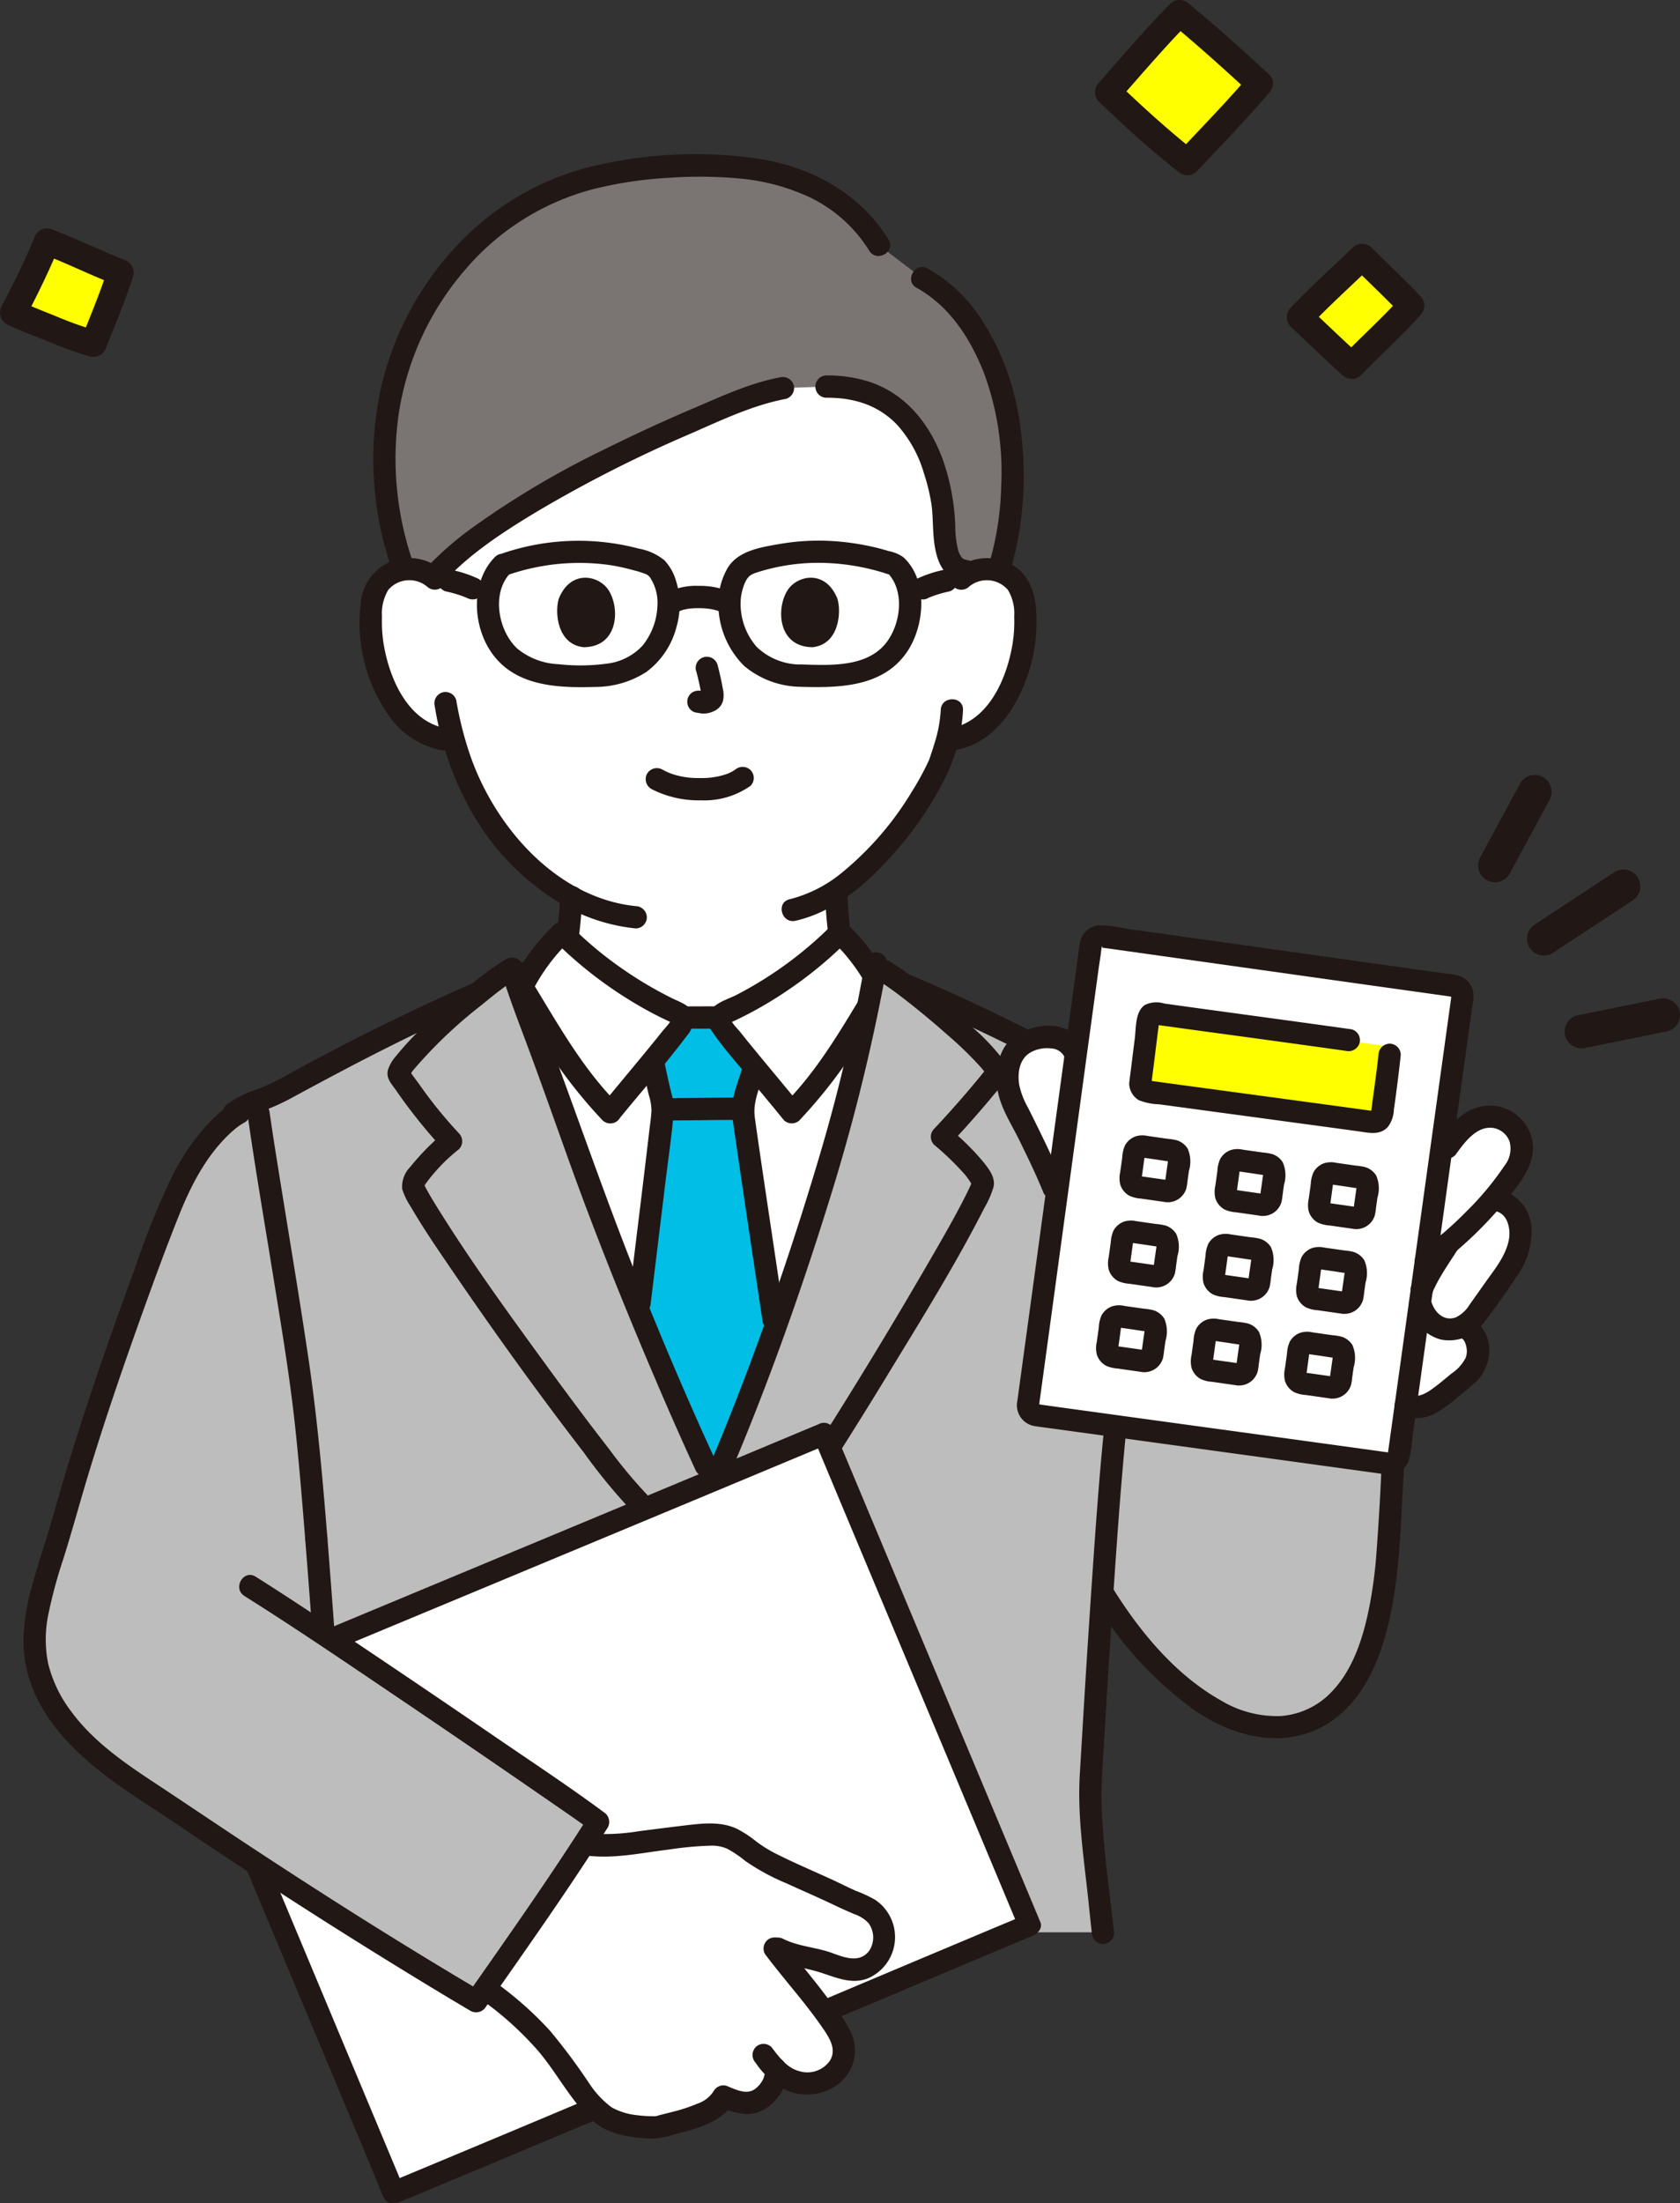 <svg xmlns="http://www.w3.org/2000/svg" width="208.119" height="272.75" viewBox="0 0 208.119 272.75"><rect x="0" y="0" width="208.119" height="272.75" fill="#333333" stroke="none"/><g data-name="Group 220"><g data-name="Group 219"><path data-name="Path 718" d="M171.131 158.679c-.928-8.1-30.522-22.641-32.045-23.47a285.373 285.373 0 00-28.831-14.085s-.775-.309-1.918-.772c-.591 3.185-2.106 10.735-4.175 18.466a168.515 168.515 0 01-1.3 4.606 362.339 362.339 0 01-14.436 40.179l-1.013-2.185c-3.93-8.488-11.233-25.526-16.564-40.8-3.055-8.752-5.729-15.431-7.106-19.661a284.413 284.413 0 00-29.223 14.247c-2.255 1.227-5.223 1.472-6.688 3.84a27.229 27.229 0 00-6.519 9.881c-3.922 9.589-10.474 28.5-13.14 38.18-2.531 9.2-5.85 15.329-2.406 22.39s10.963 11.149 16.406 14.846c5.9 4 12.01 8.013 17.945 11.8q-.165 1.569-.332 3.069h96.837q-.235-2.2-.48-4.544c-.518-4.927-1.307-9.858-1.009-14.8.152-2.507.729-12.525 1.427-22.837.152.33.238.512.238.512 4.521 7.232 13.647 17.513 22.7 16.185 10.126-1.484 11.929-14.465 12.469-22.572a178.14 178.14 0 00-.837-32.475z" fill="#bdbdbd"/><path data-name="Path 719" d="M119.092 71.635a4.856 4.856 0 013.888-1.137 4.586 4.586 0 013.3 2.193 6.483 6.483 0 01.679 2.61 19.437 19.437 0 01-1.982 10.306 12.349 12.349 0 01-3.2 4.194 8.2 8.2 0 01-3.81 1.718l-.652.1c-.312 1.17-.664 2.156-.836 2.679-1 2.717-6.15 11.462-12.884 15.939a47.92 47.92 0 00.815 8.139c.46 2.639.318 5 3.986 6.321.243.088 4.313 1.967 4.86 2.209 0 0-1.141 20.3-27.726 20.3s-22.037-21.594-22.037-21.594c.449-.19 2.255-.829 2.5-.915 3.669-1.328 3.525-3.687 3.985-6.321a56.825 56.825 0 00.775-7.362 29.474 29.474 0 01-8.219-7.008 33.053 33.053 0 01-6.3-12.3l-1.243-.191a8.194 8.194 0 01-3.81-1.717 12.363 12.363 0 01-3.2-4.2 19.444 19.444 0 01-1.986-10.3 6.5 6.5 0 01.679-2.61 4.588 4.588 0 013.3-2.193 4.86 4.86 0 013.89 1.137s-.377-31.11 33.366-31.11c34.428.003 31.862 31.113 31.862 31.113z" fill="#fff"/><path data-name="Path 720" d="M108.878 30.344c-5.854-9.547-17.311-10.32-26.508-9.679-10.622.74-18.71 3.64-25.81 11.852-10.371 12-10.481 27.023-6.545 37.979a4.88 4.88 0 013.632.951c5.483-6.223 19.678-14.534 38.874-22.144a29.527 29.527 0 014.474-1.257l5.368-.192c5.215 0 11.865 1.887 14.189 13.308.974 3.853-.7 10 4.151 9.547a4.921 4.921 0 012.279-.21 3.979 3.979 0 01.712.173c2.66-8.02 2.04-18.466-.37-24.623-1.611-4.119-4.084-8.872-9.084-11.619z" fill="#7a7473"/><path data-name="Path 721" d="M51.129 69.516a39.159 39.159 0 01-1.783-17.935 35.358 35.358 0 018.491-18.434 31.162 31.162 0 0115.452-9.68 48.97 48.97 0 019.433-1.446 53.866 53.866 0 018.548.049 26.16 26.16 0 019.141 2.4 17.731 17.731 0 017.275 6.57c.936 1.506 3.325.122 2.384-1.394-3.508-5.648-9.34-8.857-15.79-9.945a54 54 0 00-19.136.506 33.936 33.936 0 00-17.414 9.044 38.182 38.182 0 00-10.6 19.086 41.582 41.582 0 001.335 21.913c.566 1.674 3.233.956 2.662-.734z" fill="#211715"/><path data-name="Path 722" d="M113.541 35.62c4.079 2.278 6.614 6.2 8.313 10.448a35.476 35.476 0 012.172 14.174 36.8 36.8 0 01-1.295 8.851 1.381 1.381 0 002.662.734 42.394 42.394 0 00.994-16.994 31.592 31.592 0 00-4.908-13.464 19.3 19.3 0 00-6.545-6.131c-1.553-.867-2.947 1.516-1.393 2.384z" fill="#211715"/><path data-name="Path 723" d="M96.625 46.715c-3.735.705-7.229 2.34-10.7 3.823a205.487 205.487 0 00-10.91 5.022 110.352 110.352 0 00-16.294 9.619 39.7 39.7 0 00-5.809 5.022c-1.2 1.307.748 3.264 1.952 1.952 3.282-3.575 7.335-6.212 11.49-8.722a163.626 163.626 0 0119.238-9.764c3.8-1.66 7.667-3.515 11.769-4.289a1.394 1.394 0 00.964-1.7 1.41 1.41 0 00-1.7-.965z" fill="#211715"/><path data-name="Path 724" d="M102.358 49.235a18.512 18.512 0 012.34.142c-.318-.041.264.045.355.061.2.036.4.076.6.12q.613.135 1.211.328a10.372 10.372 0 014.228 2.656 15.325 15.325 0 013.353 6.007 24.55 24.55 0 01.952 3.928c.154 1.175.152 2.368.23 3.549.161 2.458.726 5.483 3.615 6a1.42 1.42 0 001.7-.964 1.392 1.392 0 00-.964-1.7 3.582 3.582 0 01-.437-.1c-.033-.01-.251-.1-.053-.014-.292-.12-.128-.022-.346-.239a2.669 2.669 0 01-.437-.862 12.508 12.508 0 01-.37-3.094 27.406 27.406 0 00-1.505-8.058c-1.553-4.306-4.359-7.982-8.749-9.6a16.749 16.749 0 00-5.727-.916 1.381 1.381 0 000 2.761z" fill="#211715"/><path data-name="Path 725" d="M169.8 159.046a100.562 100.562 0 011.354 22.121c-.13 3.521-.345 7.042-.6 10.557a57.783 57.783 0 01-.781 6.463c-.793 4.313-2.148 8.915-5.441 11.864a9.593 9.593 0 01-5.77 2.388 13.407 13.407 0 01-7.267-1.907c-5.562-3.1-9.958-8.365-13.3-13.689-.942-1.5-3.332-.115-2.384 1.393a45.261 45.261 0 0012.527 13.593c4.706 3.179 10.768 4.732 15.976 1.762 4.39-2.5 6.614-7.469 7.787-12.172 1.367-5.481 1.563-11.222 1.86-16.837a111.18 111.18 0 00-1.3-26.267 1.393 1.393 0 00-1.7-.964 1.41 1.41 0 00-.964 1.7z" fill="#211715"/><path data-name="Path 726" d="M106.802 118.57a21.116 21.116 0 00-2.745-3.106 49.283 49.283 0 01-14.221 9.911c-.295.133-.623.3-.718.6a1.143 1.143 0 00.164.806h-4.877a1.148 1.148 0 00.164-.806c-.1-.308-.423-.472-.717-.6a49.257 49.257 0 01-14.221-9.911 24.322 24.322 0 00-4.956 6.7s-.073.141-.21.386c1.484 4.375 3.8 10.665 6.385 18.077 5.328 15.269 12.632 32.307 16.564 40.8l1.023 2.161a362.328 362.328 0 0014.428-40.155c2.543-8.535 4.486-18.3 5.311-22.768a24.085 24.085 0 00-1.374-2.095z" fill="#fff"/><path data-name="Path 727" d="M102.219 110.507a50.44 50.44 0 00.6 6.64 34.764 34.764 0 00.8 4.551 6.084 6.084 0 002.792 3.6 9.506 9.506 0 001.288.6c.064.026.571.208.223.082-.288-.1-.025-.01.044.021l1.353.614c1.08.493 2.156 1 3.243 1.481a1.424 1.424 0 001.888-.495 1.391 1.391 0 00-.495-1.889c-1.15-.511-2.3-1.049-3.443-1.573-1.172-.535-2.649-.929-3.539-1.883a3.441 3.441 0 01-.788-1.658c-.187-.771-.272-1.563-.4-2.345a54.435 54.435 0 01-.8-7.748 1.381 1.381 0 00-2.761 0z" fill="#211715"/><path data-name="Path 728" d="M63.858 126.945c1.208-.5 2.49-.831 3.667-1.407a6.113 6.113 0 003.127-3.487 23.129 23.129 0 00.8-4.19 61.08 61.08 0 00.679-6.844c.076-1.777-2.685-1.773-2.76 0a54.983 54.983 0 01-.561 5.982 32.257 32.257 0 01-.683 3.891 3.257 3.257 0 01-.565 1.208 4.193 4.193 0 01-1.43 1.057c-.958.466-2.021.724-3.006 1.129a1.423 1.423 0 00-.964 1.7 1.388 1.388 0 001.7.964z" fill="#211715"/><path data-name="Path 729" d="M92.822 134.151c.244-.748.44-1.434.612-2.1-.414-.5-.823-1-1.208-1.473a45.913 45.913 0 01-2.941-3.8 1.143 1.143 0 01-.165-.806c0-.008.01-.015.013-.023l-4.57.008c0 .006.007.01.008.015a1.143 1.143 0 01-.164.806 46.3 46.3 0 01-2.941 3.8l-.588.718c.213 1.089.43 2.178.685 3.267.069.294.14.589.215.884a7.794 7.794 0 01.321 1.96c0 .421-1.557 13.176-2.983 24.834 3.183 7.769 6.215 14.673 8.3 19.173l1.012 2.185c2.29-5.158 4.914-11.805 7.555-19.185-1.783-11.963-3.931-26.109-3.921-26.788a11.863 11.863 0 01.76-3.475z" fill="#00bee5"/><path data-name="Path 730" d="M82.55 138.705c3.072 0 6.144-.068 9.215-.069a1.38 1.38 0 100-2.761c-3.071 0-6.143.068-9.215.069a1.38 1.38 0 000 2.761z" fill="#211715"/><path data-name="Path 731" d="M79.545 131.669c.256 1.314.521 2.627.842 3.927a6.464 6.464 0 01.316 1.966c-.057.9-.2 1.8-.3 2.693q-.717 6.1-1.471 12.194-.54 4.434-1.084 8.87a1.387 1.387 0 001.38 1.38 1.415 1.415 0 001.381-1.38q.924-7.551 1.84-15.1c.345-2.842.782-5.694 1.007-8.549a7.448 7.448 0 00-.288-2.342 90.966 90.966 0 01-.959-4.389 1.381 1.381 0 00-2.662.734z" fill="#211715"/><path data-name="Path 732" d="M97.149 162.966q-1.149-7.7-2.3-15.393-.448-3.016-.888-6.034-.16-1.107-.316-2.213l-.054-.391c-.019-.139-.061-.46-.017-.125-.028-.208-.058-.415-.081-.623-.237-1.952.783-3.906 1.275-5.758a1.381 1.381 0 00-2.662-.734c-.525 1.978-1.587 4.1-1.409 6.189.1 1.139.3 2.276.46 3.408.633 4.415 1.3 8.825 1.956 13.236l1.373 9.172a1.388 1.388 0 001.7.964 1.415 1.415 0 00.964-1.7z" fill="#211715"/><path data-name="Path 733" d="M89.129 124.579q-2.283 0-4.566.006a1.38 1.38 0 100 2.76q2.281-.008 4.566-.005a1.38 1.38 0 100-2.761z" fill="#211715"/><path data-name="Path 734" d="M98.082 137.686c4.566-4.538 7.557-10.035 10.928-15.526a24.343 24.343 0 00-4.956-6.7 49.256 49.256 0 01-14.221 9.911c-.294.133-.623.3-.717.6a1.137 1.137 0 00.164.806 46.152 46.152 0 002.941 3.8c2.004 2.454 4.517 5.454 5.861 7.109z" fill="#fff"/><path data-name="Path 735" d="M75.606 137.686c-4.567-4.538-7.558-10.035-10.928-15.526a24.322 24.322 0 014.956-6.7 49.256 49.256 0 0014.221 9.911c.293.133.622.3.717.6a1.148 1.148 0 01-.164.806 46.534 46.534 0 01-2.941 3.8c-2.009 2.454-4.518 5.454-5.861 7.109z" fill="#fff"/><path data-name="Path 736" d="M99.058 138.662a61.376 61.376 0 008.69-11.756c.642-1.056 1.277-2.115 1.92-3.171.359-.591.879-1.2.676-1.942a7.46 7.46 0 00-.828-1.584 24.881 24.881 0 00-4.483-5.721 1.406 1.406 0 00-1.953 0 47.585 47.585 0 01-11.8 8.653c-.966.5-2.311.872-3.051 1.7a2.392 2.392 0 00.082 2.988c1.227 1.794 2.7 3.447 4.08 5.122 1.571 1.906 3.159 3.8 4.716 5.716a1.391 1.391 0 001.953 0 1.414 1.414 0 000-1.952c-1.585-1.949-3.2-3.873-4.8-5.809-.867-1.051-1.732-2.1-2.579-3.171-.293-.367-1.244-1.28-1.184-1.747l-.188.7-.13.071a2.28 2.28 0 01.263-.14c.134-.066.272-.126.409-.188q.483-.225.961-.46 1.031-.51 2.035-1.071 2.016-1.124 3.922-2.433a50.22 50.22 0 007.262-6.016h-1.953a23.563 23.563 0 014.74 6.416v-1.394c-3.252 5.3-6.283 10.81-10.715 15.247a1.381 1.381 0 001.955 1.942z" fill="#211715"/><path data-name="Path 737" d="M76.582 136.71c-4.433-4.437-7.462-9.944-10.716-15.247v1.394a23.569 23.569 0 014.74-6.417h-1.953a50.3 50.3 0 007.263 6.017q1.852 1.27 3.815 2.373 1 .563 2.035 1.077.479.238.962.464c.141.066.287.128.425.2a2.133 2.133 0 01.266.133q.2.108-.043-.022l-.189-.7c.058.452-.829 1.3-1.113 1.66-.87 1.1-1.759 2.178-2.649 3.259-1.6 1.938-3.212 3.862-4.8 5.809a1.422 1.422 0 000 1.952 1.393 1.393 0 001.953 0c2.818-3.468 5.793-6.827 8.479-10.4a3.373 3.373 0 00.888-2.281c-.1-1.438-1.592-1.866-2.681-2.4a48.822 48.822 0 01-6.269-3.719 46.1 46.1 0 01-6.392-5.365 1.407 1.407 0 00-1.953 0 24.913 24.913 0 00-4.483 5.722 7.412 7.412 0 00-.827 1.584c-.2.736.318 1.353.675 1.941.643 1.056 1.278 2.116 1.92 3.172a61.4 61.4 0 008.69 11.755 1.385 1.385 0 001.957-1.961z" fill="#211715"/><path data-name="Path 738" d="M37.8 190.442q.819 10.252 1.515 20.514c.345 5 .873 10.041.5 15.059-.331 4.414-.928 8.817-1.4 13.22a1.389 1.389 0 001.38 1.38 1.412 1.412 0 001.38-1.38c.729-6.851 1.854-13.722 1.412-20.625q-.513-8.049-1.109-16.091-.438-6.039-.917-12.079a1.417 1.417 0 00-1.381-1.38 1.39 1.39 0 00-1.38 1.38z" fill="#211715"/><path data-name="Path 739" d="M30.706 138.251c.906 6.339 1.992 12.654 3.014 18.973 1.025 6.345 2.114 12.738 2.8 19 .518 4.729.9 9.474 1.281 14.217a1.415 1.415 0 001.38 1.381 1.393 1.393 0 001.381-1.381c-.591-7.368-1.239-14.718-2.316-22.033-1.035-7.011-2.206-14-3.336-21-.533-3.295-1.067-6.59-1.54-9.893a1.388 1.388 0 00-1.7-.964 1.416 1.416 0 00-.964 1.7z" fill="#211715"/><path data-name="Path 740" d="M109.889 122.455a291.1 291.1 0 0126.926 13.092 30.32 30.32 0 003.784 1.811 12.5 12.5 0 013.354 1.624 1.39 1.39 0 001.889-.5 1.416 1.416 0 00-.495-1.889c-1.83-1.4-4.229-1.857-6.241-2.949q-3.348-1.816-6.716-3.595c-4.4-2.315-8.857-4.539-13.381-6.611q-4.158-1.905-8.386-3.65a1.389 1.389 0 00-1.7.964 1.415 1.415 0 00.966 1.703z" fill="#211715"/><path data-name="Path 741" d="M64.805 119.047a291.836 291.836 0 00-28.895 13.84 29.824 29.824 0 01-3.743 1.849 14.627 14.627 0 00-3.9 1.862 1.425 1.425 0 00-.495 1.889 1.388 1.388 0 001.888.5 11.615 11.615 0 013.137-1.543 27.321 27.321 0 003.528-1.636q3.372-1.828 6.767-3.615c4.535-2.375 9.123-4.65 13.787-6.763q4.3-1.945 8.665-3.716a1.424 1.424 0 00.964-1.7 1.389 1.389 0 00-1.703-.967z" fill="#211715"/><path data-name="Path 742" d="M142.574 137.215q-1.658 10.473-3.234 20.959c-.953 6.368-1.967 12.745-2.61 19.153-.627 6.256-1.057 12.533-1.486 18.8q-.633 9.283-1.18 18.574l-.3 5.02c-.308 5.238.529 10.443 1.074 15.638q.2 1.956.413 3.912a1.421 1.421 0 001.38 1.38 1.39 1.39 0 001.381-1.38c-.567-5.329-1.411-10.693-1.546-16.054-.058-2.279.122-4.554.257-6.827q.518-8.744 1.093-17.485c.433-6.518.88-13.038 1.478-19.543.549-5.979 1.4-11.644 2.282-17.609q1.618-10.953 3.355-21.888l.3-1.918a1.422 1.422 0 00-.964-1.7 1.389 1.389 0 00-1.7.963z" fill="#211715"/><path data-name="Path 743" d="M82.972 199.953c0-5.9 1.725-8.432 3.231-11.6 4.524-9.071 11.258-26.8 16.659-44.926 2.934-9.842 5.067-20.767 5.611-23.82.594.351 1.019.6 1.019.6 3.139 1.816 14.8 11.543 13.957 12.711-1.16 1.614-4.809 5.745-6.753 7.822 2.395 2.06 4.861 4.508 5.07 5.7.281 1.6-20.224 35.479-24.315 40.664z" fill="#bdbdbd"/><path data-name="Path 744" d="M88.502 241.12c-1.1-8.863-2.04-17.746-2.9-26.635-.328-3.38-.647-6.761-.933-10.145a41.43 41.43 0 01-.261-6.058 17.785 17.785 0 011.282-5.656c.552-1.35 1.367-2.869 2.05-4.268 1.741-3.566 3.289-7.233 4.777-10.914 3.959-9.795 7.424-19.8 10.541-29.892a239.189 239.189 0 006.577-26.63c.08-.427.158-.854.23-1.282a1.418 1.418 0 00-.963-1.7 1.392 1.392 0 00-1.7.964 211.41 211.41 0 01-5.594 23.9c-3.093 10.451-6.609 20.8-10.583 30.944-1.507 3.853-3.082 7.679-4.827 11.429-1.446 3.109-3.3 6.137-4.06 9.51a25.814 25.814 0 00-.384 7.809c.235 3.009.514 6.014.8 9.018.835 8.827 1.752 17.647 2.8 26.45q.188 1.575.384 3.149a1.425 1.425 0 001.38 1.38 1.389 1.389 0 001.381-1.38z" fill="#211715"/><path data-name="Path 745" d="M108.796 121.393c.568.332 1.108.711 1.641 1.093.723.518 1.4 1.035 1.963 1.48q2.565 2.013 5.008 4.177a45.1 45.1 0 014.026 3.9c.109.124.214.25.32.376.257.3-.106-.179.1.128a6.171 6.171 0 00.345.561c-.23-.265-.087-.268-.051-.072-.025-.137-.057-.812.1-.824-.014 0-.38.5-.22.3-.185.239-.376.473-.567.707a131.58 131.58 0 01-5.751 6.537 1.4 1.4 0 000 1.952 35.215 35.215 0 013.858 3.738 11.017 11.017 0 01.828 1.2c-.087-.147.025.127.029.152-.08-.438-.046-.447-.047-.311 0-.01.132-.448.026-.23a2.276 2.276 0 00-.091.287c-.021.063-.051.122-.072.184-.087.26.169-.367.013-.031-.192.415-.385.829-.591 1.237-1.435 2.85-3.046 5.615-4.645 8.375q-6.531 11.272-13.527 22.276c-1.02 1.6-2.05 3.2-3.106 4.782a95.447 95.447 0 01-1.179 1.725c-.16.228-.322.454-.486.68-.071.1-.143.193-.215.287-.266.36.115-.143-.039.053a1.424 1.424 0 000 1.952 1.39 1.39 0 001.952 0c1.725-2.2 3.221-4.592 4.727-6.943a573.168 573.168 0 006.913-11.09c4.1-6.73 8.309-13.476 11.888-20.5a11.879 11.879 0 001.132-2.589c.258-1.128-.524-2.162-1.181-3a31.393 31.393 0 00-4.234-4.2v1.952c1.9-2.037 3.761-4.127 5.537-6.276.6-.727 1.653-1.642 1.664-2.656a2.866 2.866 0 00-.656-1.652 27.139 27.139 0 00-3.814-3.994 104.783 104.783 0 00-5.34-4.554 41.834 41.834 0 00-4.873-3.57 1.382 1.382 0 00-1.394 2.384z" fill="#211715"/><path data-name="Path 746" d="M79.858 186.722c-5.4-5.167-29-38.363-28.715-40.007.2-1.15 2.427-3.421 4.726-5.438a88.689 88.689 0 01-6.455-8.145c-.879-1.193 10.515-11.2 13.739-13.061l.419-.243c1.315 4.23 4.088 11.661 7.276 20.795 5.329 15.269 12.632 32.307 16.565 40.8z" fill="#bdbdbd"/><path data-name="Path 747" d="M62.076 120.246c.974 3.233 2.211 6.389 3.386 9.552 1.717 4.627 3.357 9.279 5.025 13.924 3.291 9.168 6.933 18.212 10.762 27.167a422.225 422.225 0 004.972 11.225 1.391 1.391 0 001.889.5 1.414 1.414 0 00.495-1.889c-3.383-7.31-6.522-14.737-9.527-22.209-3.714-9.239-6.951-18.64-10.41-27.975-1.353-3.654-2.807-7.292-3.932-11.025-.512-1.7-3.177-.974-2.662.734z" fill="#211715"/><path data-name="Path 748" d="M62.458 118.879a34.625 34.625 0 00-4.284 3.179q-2.657 2.173-5.163 4.523a36.652 36.652 0 00-4 4.212 4.792 4.792 0 00-.948 1.646c-.254.985.339 1.628.882 2.369a66.085 66.085 0 005.953 7.445v-1.952a29.788 29.788 0 00-4.058 4.141 3.481 3.481 0 00-1.014 2.765 8.613 8.613 0 001.02 2.116c1.636 2.818 3.494 5.509 5.33 8.195 5.169 7.564 10.529 15.012 16.125 22.267a70.272 70.272 0 006.586 7.912c1.282 1.231 3.236-.718 1.952-1.952a59.728 59.728 0 01-5.4-6.385 298.407 298.407 0 01-3.6-4.712q-2.046-2.729-4.054-5.486c-4.774-6.544-9.571-13.134-13.829-20.028a43.126 43.126 0 01-.92-1.547 16.532 16.532 0 01-.346-.641c-.041-.082-.079-.165-.121-.247-.094-.181-.032-.331.029.086a1.307 1.307 0 00-.1-.31c-.1-.079.039.441.039.3v-.03q-.09.563-.023.237c-.005 0 .1-.282-.011-.015a3.335 3.335 0 01.3-.53 22 22 0 014.058-4.179 1.4 1.4 0 000-1.953 55.1 55.1 0 01-4.919-6.068q-.477-.646-.952-1.295c-.05-.069-.309-.508-.368-.5.089-.008.135.684.142.49-.016.475-.031.287.016.115-.127.46-.07.145.018.013.067-.1.126-.207.194-.308s.391-.517.148-.213a57.049 57.049 0 018.532-8.134q.627-.519 1.266-1.028c.528-.422.587-.468 1.079-.837a19.476 19.476 0 011.851-1.269 1.382 1.382 0 00-1.394-2.384z" fill="#211715"/><path data-name="Path 749" d="M102.067 177.516c-23.812 9.962-54.43 22.654-78.842 32.864 7.079 16.926 20.823 49.742 25.547 61.036h.005c30.886-12.853 52.866-22.274 78.77-33.107-5.1-12.2-20.427-48.72-25.476-60.795z" fill="#fff"/><path data-name="Path 750" d="M101.702 176.185q-15.1 6.313-30.209 12.6-15.894 6.615-31.788 13.235-8.426 3.512-16.847 7.031c-.618.258-1.281.941-.964 1.7q5.07 12.125 10.147 24.248l10.741 25.653 3.956 9.453a16.968 16.968 0 00.841 2.009c.526.9 1.434.69 2.227.361l2.493-1.038q4.5-1.875 8.993-3.756 16.241-6.795 32.455-13.656 15.143-6.393 30.3-12.762l3.869-1.62c.618-.258 1.28-.941.964-1.7q-4.792-11.46-9.6-22.917-5.76-13.738-11.519-27.479l-2.572-6.138-1.068-2.55c-.388-.929-.7-2.278-1.681-2.675a1.388 1.388 0 00-1.7.964 1.414 1.414 0 00.964 1.7l-.964-.964q4.7 11.244 9.419 22.481l11.428 27.263q2.316 5.525 4.628 11.053l.964-1.7q-14.7 6.15-29.366 12.36-15.055 6.356-30.118 12.692-9.634 4.043-19.28 8.058h.728l.964.964q-4.35-10.4-8.705-20.8l-11.356-27.127-5.485-13.109-.964 1.7q15.309-6.405 30.634-12.777l31.668-13.185q8.271-3.449 16.539-6.9a1.427 1.427 0 00.964-1.7 1.389 1.389 0 00-1.7-.972z" fill="#211715"/><path data-name="Path 751" d="M108.918 237.582c-.859-1.464-2.607-1.816-4.056-2.534-3.346-1.657-6.816-3.011-10.16-4.75-1.656-.862-3.106-2.554-4.931-3.01-1.721-.43-4.2.01-5.952.185-3.146.315-8.009 1.273-11.062.866l-.407-.067c-3.862 5.943-7.937 11.751-12.015 17.571l-.09.448a43.218 43.218 0 018.52 7.978c1.867 2.51 3.439 5.438 5.8 7.44 2.024 1.713 6.533 1.715 6.867 1.627 2.5-.66 7.171-1.568 8.178-3.8 1.944.773 3.246 1.214 4.606.262 1.495-1.048 2.024-2 1.6-3.377a4.936 4.936 0 003.772 1.541c2.192.025 4.961-1.682 4.963-4.148 0-2.109-2.473-4.736-3.69-6.4-1.372-1.87-3.576-4.375-5.2-6.614 1.936 1.371 4.6 1.39 6.829 2.215 2.07.767 4.026 1.5 5.894-.275a4.294 4.294 0 00.534-5.158z" fill="#fff"/><path data-name="Path 752" d="M72.758 229.72c3.348.412 6.795-.357 10.11-.759a43.352 43.352 0 015.1-.475 4.719 4.719 0 012.123.38 14.132 14.132 0 012.246 1.517 27.342 27.342 0 005.13 2.781c1.945.891 3.911 1.735 5.84 2.658.83.4 1.66.767 2.505 1.129a4.382 4.382 0 011.771 1.108 3.007 3.007 0 01.107 3.419c-1.188 1.6-3.086.849-4.612.292-1.963-.717-4.178-.8-6.05-1.748-1.581-.8-2.98 1.58-1.393 2.384 1.918.97 4.026 1.146 6.049 1.794 1.89.606 3.811 1.487 5.8.722a5.557 5.557 0 00.933-9.734 16.567 16.567 0 00-2.4-1.118c-1.029-.449-2.03-.972-3.052-1.438-2.2-1-4.422-1.951-6.587-3.025A16.863 16.863 0 0193.725 228a14.046 14.046 0 00-2.443-1.61c-1.89-.876-3.969-.7-5.982-.464-2.046.237-4.086.506-6.13.763a26.188 26.188 0 01-6.414.273 1.388 1.388 0 00-1.381 1.38 1.415 1.415 0 001.381 1.381z" fill="#211715"/><path data-name="Path 753" d="M94.775 241.91c2.336 3.121 5 6.014 7.2 9.236.818 1.2 1.681 2.578.836 3.95a3.4 3.4 0 01-3.757 1.312c-1.6-.4-2.575-1.818-3.486-2.987a1.388 1.388 0 00-1.952 0 1.416 1.416 0 000 1.953 9.906 9.906 0 004.058 3.492 6.4 6.4 0 006.3-.972 5.192 5.192 0 001.654-5.743c-.737-2.018-2.2-3.607-3.47-5.295-1.621-2.149-3.385-4.185-5-6.339a1.423 1.423 0 00-1.889-.495 1.39 1.39 0 00-.495 1.888z" fill="#211715"/><path data-name="Path 754" d="M94.67 256.426c0 .007.088.33.065.177s-.006.191-.012.23c.026-.158-.107.375-.123.416a3.269 3.269 0 01-1.075 1.359c-1.065.783-2.461.026-3.541-.4a1.381 1.381 0 00-1.559.633 3.8 3.8 0 01-2 1.57 20.485 20.485 0 01-3.252 1.059c-.5.132-1.01.256-1.514.383a4.035 4.035 0 01-.614.156c.03.036.481-.023.035-.027a17.457 17.457 0 01-2.33-.154 8.072 8.072 0 01-2.966-.94 11.451 11.451 0 01-2.692-2.828 75.344 75.344 0 00-4.962-6.671 43.63 43.63 0 00-7.19-6.292 1.38 1.38 0 10-1.393 2.383 40.625 40.625 0 016.562 5.786c1.984 2.128 3.4 4.687 5.246 7.032a11.759 11.759 0 003.178 3.056 10.306 10.306 0 003.484 1.134 16.911 16.911 0 002.98.255 11.372 11.372 0 002.557-.521c2.473-.633 6.02-1.459 7.253-3.99l-1.559.633a9.7 9.7 0 003.174.851 4.436 4.436 0 002.954-1.075c1.342-1.08 2.61-3.176 1.955-4.953a1.416 1.416 0 00-1.7-.964 1.391 1.391 0 00-.964 1.7z" fill="#211715"/><path data-name="Path 755" d="M30.977 196.386c10.433 6.549 39.842 26.714 43.127 29.151-4.785 7.557-9.961 14.862-15.107 22.214-10.755-6.342-24.275-14.888-36.824-23.407-5.444-3.7-12.963-7.784-16.407-14.844z" fill="#bdbdbd"/><path data-name="Path 756" d="M30.282 197.578c6.149 3.862 12.161 7.947 18.178 12.008q9.762 6.588 19.452 13.283c1.84 1.273 3.7 2.53 5.5 3.86l-.5-1.889c-4.8 7.565-9.972 14.878-15.107 22.214l1.889-.5c-9.454-5.579-18.747-11.435-27.921-17.463-4.33-2.844-8.62-5.751-12.941-8.6-3.635-2.4-7.352-5.018-9.969-8.564a16.15 16.15 0 01-2.907-6.032 15.135 15.135 0 01.026-6.008 60.4 60.4 0 011.9-7.017c.718-2.3 1.384-4.608 2.05-6.922 2.375-8.255 5.184-16.4 8.093-24.48 1.349-3.746 2.731-7.482 4.214-11.178 1.527-3.8 3.546-7.636 6.684-10.366q.2-.175.41-.345c-.2.163.163-.12.208-.152a8.121 8.121 0 01.715-.449c1.553-.863.164-3.247-1.393-2.384a13.772 13.772 0 00-3.544 3.038 28.947 28.947 0 00-3.866 5.715 101.737 101.737 0 00-4.789 11.815c-3.115 8.439-6.06 16.958-8.662 25.571-.586 1.94-1.113 3.9-1.687 5.84-.753 2.545-1.611 5.059-2.31 7.62a26.773 26.773 0 00-1.1 6.872 16.087 16.087 0 001.569 6.923c2.038 4.343 5.67 7.676 9.474 10.472 1.779 1.308 3.633 2.509 5.481 3.718 2.212 1.446 4.39 2.946 6.589 4.413q14.34 9.57 29.117 18.467 1.578.947 3.163 1.881a1.413 1.413 0 001.888-.5c5.136-7.335 10.311-14.649 15.107-22.213a1.414 1.414 0 00-.493-1.885c-4.26-3.154-8.7-6.081-13.078-9.074q-10.391-7.11-20.866-14.1c-3.043-2.02-6.09-4.037-9.182-5.981-1.509-.948-2.9 1.437-1.394 2.383z" fill="#211715"/><path data-name="Path 757" d="M120.066 72.611a3.438 3.438 0 014.8.425 5.659 5.659 0 01.773 3.3 17.366 17.366 0 01-.221 3.491c-.74 4.3-3.021 9.547-7.814 10.364a1.392 1.392 0 00-.964 1.7 1.412 1.412 0 001.7.964c4.868-.831 7.764-5.4 9.135-9.777a20.483 20.483 0 00.9-7.258c-.14-2.4-.834-4.672-3.044-5.936a6.3 6.3 0 00-7.217.781 1.393 1.393 0 000 1.952 1.408 1.408 0 001.952-.006z" fill="#211715"/><path data-name="Path 758" d="M116.539 87.9a16.556 16.556 0 01-.8 4.212c-.149.5-.313.989-.478 1.482l-.149.432c-.021.058-.046.112-.067.168-.088.237.136-.3.015-.036a35.088 35.088 0 01-2.133 3.9 38.758 38.758 0 01-8.689 10.022 16.526 16.526 0 01-6.417 3.243c-1.731.4-1 3.06.735 2.663 4.812-1.1 8.846-4.561 12.03-8.184a42.081 42.081 0 006.75-10.012 21.1 21.1 0 001.961-7.891c.061-1.776-2.7-1.774-2.758.001z" fill="#211715"/><path data-name="Path 759" d="M54.846 70.659a6.275 6.275 0 00-6.3-1.2 6.13 6.13 0 00-3.874 5.357 19.911 19.911 0 003.479 13.747 10.325 10.325 0 006.469 4.289 1.42 1.42 0 001.7-.964 1.39 1.39 0 00-.964-1.7c-4.792-.819-7.074-6.063-7.814-10.365a17.5 17.5 0 01-.221-3.49 5.69 5.69 0 01.773-3.3 3.435 3.435 0 014.8-.425 1.416 1.416 0 001.952 0 1.391 1.391 0 000-1.952z" fill="#211715"/><path data-name="Path 760" d="M53.858 87.411a39 39 0 004.973 13.793 31.14 31.14 0 0011.695 11.257 22.643 22.643 0 008.224 2.473 1.389 1.389 0 001.381-1.38 1.413 1.413 0 00-1.381-1.381c-9.8-1.013-17.427-9.8-20.495-18.64a43.5 43.5 0 01-1.736-6.856 1.392 1.392 0 00-1.7-.964 1.412 1.412 0 00-.964 1.7z" fill="#211715"/><path data-name="Path 761" d="M130.558 128.456a3.144 3.144 0 012.408 1.517l46.3 12.092c1.249-1.713 2.761-3.548 4.862-3.8a3.951 3.951 0 014.381 4.508 7.339 7.339 0 01-1.565 3.147q-.987 1.336-2.07 2.6a3.5 3.5 0 012.746 1.466 4.752 4.752 0 01.741 3.129 6.635 6.635 0 01-.3 1.469 15.67 15.67 0 01-2.349 4.148l-2.251 3.173a7.04 7.04 0 01-2.211 2.281 2.868 2.868 0 011.434 1.273 4.4 4.4 0 01.387 2.271 4.153 4.153 0 01-1.323 2.459 41.276 41.276 0 01-4.371 3.419 3.839 3.839 0 01-3.2.41 3.113 3.113 0 01-1.052-.751l-42.607-26.178c-1.109-2.708-3.132-6.851-4.912-10.36-1.2-2.358-1.171-5.924.981-7.4a5.573 5.573 0 013.971-.873z" fill="#fff"/><path data-name="Path 762" d="M127.358 173.81c1.176-8.512 6.572-48.2 7.765-56.838a1.227 1.227 0 011.382-1.048h.007l43.6 6.122a1.229 1.229 0 011.049 1.384c-2.276 16.412-5.8 41.818-7.879 56.684a1.23 1.23 0 01-1.386 1.051c-7.546-1.048-36.281-4.976-43.485-5.974a1.226 1.226 0 01-1.055-1.378z" fill="#fff"/><g data-name="Group 218" fill="#211715"><path data-name="Path 763" d="M200.01 107.953l-9.882 6.5a2.084 2.084 0 002.191 3.545l9.881-6.494a2.083 2.083 0 00-2.164-3.561l-.026.016z"/><path data-name="Path 764" d="M205.435 123.658l-10.128 2.059a2.093 2.093 0 00-1.391 2.6 2.14 2.14 0 002.6 1.393l10.128-2.06a2.092 2.092 0 001.391-2.6 2.14 2.14 0 00-2.6-1.392z"/><path data-name="Path 765" d="M188.301 97.011l-4.914 9.092a2.085 2.085 0 103.651 2.014l4.915-9.091a2.084 2.084 0 10-3.649-2.015z"/></g><path data-name="Path 766" d="M144.892 146.124l-1.995-.284-.959-.137-.46-.064c-.066-.01-.132-.017-.2-.028-.146-.026-.257-.115.018.043-.2-.115.075.063.082.086-.007-.024-.23-.219-.051-.032.164.169-.013-.124.061.1.082.254.012-.044 0-.058.019.023.029.357.035.125-.01.35-.031.214-.016.115l.071-.5q.145-1.035.283-2.07l.048-.362.011-.086c.016-.115.015-.115 0 .017l-.012.1c.033-.11.027-.107-.019.009-.148.193.045 0 .04-.047 0 .024-.222.26-.058.1-.226.219-.181.128-.087.081q-.318.12-.11.051l.078-.017-.206.032c.115.006.112 0-.01-.011l-.093-.014.149.021.461.066 1.018.145c.657.094 1.314.21 1.974.285.223.025-.085-.008-.1-.057 0-.01.123.08.136.081l-.159-.115c.075.081.072.074-.008-.022l-.061-.077q.105.19-.036-.12c0 .011.045.159.04.153-.092-.115-.025-.3-.035-.125.025-.454 0 .035-.019.149l-.288 2.038c-.021.147-.04.295-.062.442-.007.052-.023.115-.026.165-.018.261.136-.24.02-.031-.134.239.166-.2.043-.066-.107.115.266-.161.058-.058.312-.159.187-.072.072-.045s-.051.015.168-.024a1.125 1.125 0 01-.165-.01 1.385 1.385 0 00-1.381 1.38 1.42 1.42 0 001.381 1.381 2.4 2.4 0 002.443-1.716 7.549 7.549 0 00.15-.97l.166-1.184a3.983 3.983 0 00-.148-2.754 2.429 2.429 0 00-1.3-1.029 6.672 6.672 0 00-1.2-.2l-2.459-.351a2.909 2.909 0 00-1.485.048 2.421 2.421 0 00-1.323 1.118 4.083 4.083 0 00-.339 1.442l-.025.183c.053-.4.009-.063 0 .015l-.081.592q-.072.525-.147 1.051a3.426 3.426 0 000 1.557 2.414 2.414 0 001.139 1.4 4.123 4.123 0 001.452.351l2.8.4a1.517 1.517 0 001.063-.139 1.381 1.381 0 00-.332-2.523z" fill="#211715"/><path data-name="Path 767" d="M180.451 142.764c1.009-1.381 2.473-3.36 4.429-3.14a2.59 2.59 0 012.134 1.721 3.38 3.38 0 01-.659 2.994 36.51 36.51 0 01-4.713 5.649 45.676 45.676 0 01-5.712 4.927 1.421 1.421 0 00-.495 1.889 1.39 1.39 0 001.888.495 49.55 49.55 0 0010.5-10.287c1.455-1.927 2.681-4.156 1.777-6.614a5.368 5.368 0 00-5.851-3.464c-2.546.386-4.256 2.482-5.684 4.437a1.391 1.391 0 00.5 1.889 1.411 1.411 0 001.888-.5z" fill="#211715"/><path data-name="Path 768" d="M180.551 165.381c.629.288.853.482 1.025 1.064a2.863 2.863 0 01.138.959 3 3 0 01-.143.683 5.283 5.283 0 01-1.788 1.972q-.6.5-1.213 1c-.2.163-.408.326-.615.486.252-.2-.131.1-.175.131l-.258.19a6.2 6.2 0 01-1.167.711 4.269 4.269 0 01-.812.244 2.049 2.049 0 01-.513.006c.086.011-.575-.178-.2-.016a1.428 1.428 0 00-1.888.5 1.39 1.39 0 00.5 1.889 5.264 5.264 0 004.749-.46 19.271 19.271 0 002.383-1.764q1.017-.819 2.005-1.674a5.492 5.492 0 001.9-3.81 4.6 4.6 0 00-2.526-4.486 1.423 1.423 0 00-1.889.5 1.393 1.393 0 00.495 1.889z" fill="#211715"/><path data-name="Path 769" d="M185.075 149.905c1.692.2 2.1 2.209 1.841 3.587-.388 2.013-1.808 3.706-2.962 5.335-.629.889-1.251 1.783-1.89 2.666a4.134 4.134 0 01-1.7 1.585c-1.589.59-2.813-.781-3.114-2.213-.366-1.737-3.028-1-2.663.734a5.417 5.417 0 003.908 4.228 5.288 5.288 0 005.391-2.192c1.4-1.775 2.713-3.671 3.953-5.559a9.5 9.5 0 001.88-6.142 5.172 5.172 0 00-4.638-4.789 1.388 1.388 0 00-1.38 1.38 1.412 1.412 0 001.38 1.38z" fill="#211715"/><path data-name="Path 770" d="M177.466 160.006l.079-.2c.069-.172-.018-.039-.016.038a1.255 1.255 0 01.169-.377q.179-.386.38-.761c.25-.469.523-.926.8-1.375.575-.921 1.18-1.823 1.765-2.737a1.392 1.392 0 00-.495-1.889 1.411 1.411 0 00-1.889.5 35.743 35.743 0 00-3.46 6.072 1.385 1.385 0 00.964 1.7 1.42 1.42 0 001.7-.964z" fill="#211715"/><path data-name="Path 771" d="M134.153 129.277c-1.925-3.584-7.853-2.608-9.771.421a7.628 7.628 0 00-.741 5.548c.422 2.068 1.692 3.984 2.611 5.86 1.025 2.092 2.049 4.194 2.933 6.349a1.426 1.426 0 001.7.965 1.39 1.39 0 00.964-1.7c-.867-2.106-1.835-4.168-2.828-6.217q-.824-1.7-1.671-3.381a9.675 9.675 0 01-1.083-2.8c-.252-1.53.018-3.286 1.461-4.072a4.163 4.163 0 012.473-.461 1.932 1.932 0 011.567.879c.841 1.566 3.226.173 2.384-1.393z" fill="#211715"/><path data-name="Path 772" d="M128.689 174.177q1.026-7.44 2.035-14.882 1.482-10.856 2.961-21.711 1.2-8.825 2.411-17.649c.115-.842.272-1.688.349-2.534 0-.042.071-.235.052-.258.371.463-.165.075-.042.107-.1-.027-.342-.023-.1.035a6.6 6.6 0 00.656.092l1.486.209 8.543 1.2 21.95 3.082 8.57 1.2 1.495.21c.208.029.417.061.625.087a1.879 1.879 0 01.268.054c-.014.014-.15-.115-.107-.043-.146-.246-.05.016-.082.242l-.873 6.293-4 28.8-1.913 13.746-.829 5.937c-.058.425-.124.85-.178 1.276s-.079.126.057.153c.252.048.086-.01-.071-.026-.483-.053-.966-.134-1.448-.2q-9.789-1.352-19.577-2.688-9.924-1.36-19.847-2.724l-1.438-.2c-.216-.03-.432-.058-.648-.09a1.407 1.407 0 00-.318-.052c-.164.029-.085-.071.013.033.046.048.023.363.048-.065.1-1.775-2.66-1.769-2.761 0a2.62 2.62 0 002.21 2.736c.466.075.937.13 1.405.194l3.779.518 10.36 1.421 22.254 3.054 3.882.535 1.507.208a2.694 2.694 0 003.122-1.616 14.355 14.355 0 00.478-2.969l.426-3.055.941-6.751q2.078-14.911 4.146-29.823.953-6.861 1.9-13.723a5.22 5.22 0 00.095-1.868 2.633 2.633 0 00-1.216-1.653 4.792 4.792 0 00-1.829-.451l-3.62-.508-21.612-3.034-10.609-1.49-4.113-.575a16.527 16.527 0 00-3.371-.408 2.621 2.621 0 00-2.358 2.309c-.057.4-.109.793-.164 1.19l-.448 3.266-1.22 8.932q-1.527 11.184-3.049 22.368-1.246 9.152-2.5 18.3l-.345 2.522a1.428 1.428 0 00.964 1.7 1.391 1.391 0 001.698-.963z" fill="#211715"/><path data-name="Path 773" d="M168.252 149.45l-2-.284-.959-.136-.461-.065c-.065-.009-.131-.016-.2-.028-.146-.026-.257-.115.019.043-.2-.115.075.064.081.086-.006-.023-.23-.218-.05-.031.163.168-.014-.125.057.1.083.253.013-.044 0-.061.02.023.03.358.036.124-.01.351-.03.215-.016.115l.071-.5q.145-1.035.283-2.07l.048-.362.011-.086c.016-.119.015-.115 0 .016l-.012.1c.034-.109.027-.107-.019.01-.147.193.045 0 .041-.048 0 .024-.222.261-.058.1-.227.22-.182.128-.087.081q-.32.12-.111.052l.078-.018-.205.033c.115.006.111 0-.01-.012l-.093-.013.149.021.46.066 1.019.145c.656.094 1.314.21 1.973.288.224.025-.084-.009-.1-.058 0-.009.123.08.136.081l-.16-.115c.075.082.072.075-.007-.021l-.061-.077q.105.189-.037-.12c0 .01.046.159.04.152-.091-.115-.024-.3-.034-.124.025-.454 0 .035-.02.149l-.287 2.037c-.021.148-.04.3-.062.443-.008.051-.023.112-.027.165-.018.261.137-.241.02-.031-.134.239.167-.2.044-.067-.107.115.266-.161.058-.057.312-.159.187-.072.071-.044s-.051.015.168-.025a1.012 1.012 0 01-.165-.01 1.385 1.385 0 00-1.381 1.38 1.419 1.419 0 001.381 1.38 2.394 2.394 0 002.443-1.714 7.557 7.557 0 00.15-.971l.166-1.184a3.984 3.984 0 00-.147-2.754 2.436 2.436 0 00-1.3-1.029 6.672 6.672 0 00-1.2-.2l-2.459-.351a2.9 2.9 0 00-1.486.048 2.411 2.411 0 00-1.322 1.118 4.049 4.049 0 00-.34 1.442l-.024.184c.053-.4.008-.064 0 .015l-.081.59q-.072.527-.147 1.052a3.426 3.426 0 000 1.557 2.416 2.416 0 001.139 1.4 4.132 4.132 0 001.451.35l2.8.4a1.518 1.518 0 001.064-.139 1.408 1.408 0 00.633-.825 1.393 1.393 0 00-.962-1.693z" fill="#211715"/><path data-name="Path 774" d="M156.679 147.824l-1.995-.284-.959-.137-.461-.065c-.065-.009-.131-.016-.2-.027-.146-.027-.257-.115.018.042-.2-.115.075.064.082.087-.007-.024-.23-.219-.05-.032.162.169-.014-.124.057.1.083.254.013-.044 0-.06.02.023.029.357.036.124-.01.351-.031.215-.017.115l.071-.5q.145-1.035.284-2.071l.048-.362.011-.086c.015-.118.015-.115 0 .016l-.012.1c.033-.11.027-.107-.019.01-.148.192.045 0 .04-.049 0 .025-.221.261-.058.1-.226.219-.181.128-.087.081q-.318.118-.11.051l.078-.017-.206.033c.116 0 .111 0-.01-.012l-.092-.014.148.022.461.065 1.018.146c.656.094 1.314.21 1.973.287.224.026-.084-.008-.1-.057 0-.009.123.08.136.081l-.16-.115c.075.082.073.075-.007-.021l-.061-.078q.105.19-.037-.12c0 .011.045.159.041.153-.092-.115-.026-.3-.035-.125.024-.454 0 .035-.02.15l-.287 2.036c-.021.148-.041.3-.063.443-.007.052-.023.112-.026.165-.017.261.137-.24.02-.031-.133.239.168-.2.044-.066-.107.115.266-.161.057-.058.313-.158.188-.072.073-.044s-.051.015.168-.025a1.139 1.139 0 01-.166-.009 1.384 1.384 0 00-1.38 1.38 1.418 1.418 0 001.38 1.38 2.393 2.393 0 002.443-1.715 7.569 7.569 0 00.15-.97l.167-1.184a4 4 0 00-.148-2.755 2.434 2.434 0 00-1.3-1.029 6.694 6.694 0 00-1.2-.2l-2.459-.351a2.9 2.9 0 00-1.485.049 2.416 2.416 0 00-1.323 1.117 4.081 4.081 0 00-.339 1.442l-.024.184c.053-.4.008-.063 0 .015l-.081.591-.148 1.052a3.44 3.44 0 000 1.557 2.419 2.419 0 001.14 1.4 4.111 4.111 0 001.451.35l2.8.4a1.521 1.521 0 001.063-.139 1.382 1.382 0 00-.33-2.524z" fill="#211715"/><path data-name="Path 775" d="M143.47 156.669l-1.995-.284-.96-.137-.457-.065c-.065-.009-.132-.016-.2-.027-.146-.026-.257-.115.019.042-.2-.115.075.064.081.086-.006-.023-.23-.218-.05-.031.163.168-.013-.124.057.1.083.253.013-.044 0-.058.02.023.029.358.035.125-.009.35-.03.215-.016.115l.071-.5q.145-1.035.284-2.071l.048-.361.011-.087c.016-.117.016-.112 0 .017l-.012.1c.033-.111.027-.108-.02.009-.146.193.046 0 .041-.048 0 .024-.222.261-.057.1-.226.219-.182.128-.088.081-.212.08-.248.1-.11.051l.078-.017-.206.033c.115.006.112 0-.01-.012l-.092-.013.149.021.46.066 1.018.145c.657.094 1.315.21 1.974.288.224.025-.085-.008-.1-.058 0-.009.123.081.135.081l-.159-.115c.075.082.072.075-.008-.021l-.06-.078c.07.127.057.087-.037-.119 0 .01.045.158.041.152-.092-.115-.026-.3-.036-.125.025-.454 0 .035-.019.15l-.288 2.037c-.02.147-.04.295-.062.442-.007.052-.023.115-.026.165-.018.261.137-.24.019-.031-.133.24.168-.2.045-.066-.108.115.265-.161.057-.057.312-.159.188-.072.072-.045s-.051.015.168-.024a1.171 1.171 0 01-.165-.01 1.383 1.383 0 00-1.38 1.38 1.418 1.418 0 001.38 1.381 2.4 2.4 0 002.443-1.716 7.529 7.529 0 00.15-.97l.166-1.184a3.986 3.986 0 00-.148-2.755 2.43 2.43 0 00-1.3-1.028 6.761 6.761 0 00-1.2-.2l-2.458-.35a2.913 2.913 0 00-1.486.048 2.415 2.415 0 00-1.323 1.117 4.083 4.083 0 00-.339 1.442l-.024.184c.053-.4.008-.063 0 .015l-.086.587q-.072.526-.147 1.052a3.425 3.425 0 000 1.557 2.42 2.42 0 001.138 1.4 4.123 4.123 0 001.452.351l2.8.4a1.517 1.517 0 001.064-.139 1.383 1.383 0 00-.328-2.523z" fill="#211715"/><path data-name="Path 776" d="M166.777 159.945l-1.995-.288-.959-.136-.46-.065c-.065-.009-.132-.016-.2-.028-.146-.026-.257-.115.018.043-.2-.115.075.064.082.087-.007-.024-.23-.219-.051-.032.163.168-.013-.124.058.1.083.254.013-.043 0-.057.02.022.029.357.036.124-.01.35-.031.215-.017.115l.071-.5q.145-1.035.283-2.07l.049-.362.011-.087c.015-.117.015-.115 0 .017l-.012.1c.033-.111.026-.107-.02.009-.147.193.046 0 .041-.048 0 .024-.222.261-.057.1-.226.219-.181.129-.087.081-.213.08-.249.1-.111.052l.079-.018-.206.033c.115.006.112 0-.01-.011l-.093-.014.149.021.46.066 1.019.145c.656.094 1.314.21 1.973.288.224.025-.084-.008-.1-.058 0-.009.123.081.136.081l-.159-.115c.074.082.072.075-.008-.021l-.061-.078q.105.192-.037-.119c0 .01.046.158.041.153-.092-.115-.026-.3-.035-.125.024-.454 0 .035-.02.149l-.288 2.037c-.02.147-.04.295-.062.442-.008.052-.023.113-.027.165-.017.262.138-.24.02-.031-.133.24.168-.2.045-.066-.108.115.265-.161.057-.057.313-.16.187-.073.072-.045s-.051.015.168-.025a1.052 1.052 0 01-.166-.01 1.385 1.385 0 00-1.38 1.381 1.418 1.418 0 001.38 1.38 2.4 2.4 0 002.444-1.715 7.582 7.582 0 00.15-.97l.166-1.185a3.983 3.983 0 00-.148-2.754 2.426 2.426 0 00-1.3-1.028 6.577 6.577 0 00-1.2-.2l-2.459-.351a2.9 2.9 0 00-1.486.049 2.416 2.416 0 00-1.323 1.117 4.081 4.081 0 00-.339 1.442l-.025.184c.054-.4.009-.063 0 .015l-.081.591c-.048.35-.1.7-.147 1.051a3.426 3.426 0 00-.005 1.557 2.421 2.421 0 001.14 1.4 4.111 4.111 0 001.451.35l2.8.4a1.52 1.52 0 001.064-.14 1.41 1.41 0 00.633-.824 1.394 1.394 0 00-.962-1.692z" fill="#211715"/><path data-name="Path 777" d="M155.204 158.318l-1.995-.284-.959-.137-.457-.065c-.066-.01-.132-.016-.2-.028-.146-.026-.257-.115.018.043-.2-.115.076.063.082.086-.007-.024-.23-.219-.051-.032.164.169-.013-.123.061.1.082.254.012-.043 0-.057.019.022.028.357.035.124-.01.351-.031.214-.016.115l.07-.5q.145-1.035.284-2.071l.048-.361.012-.087c.015-.118.014-.115 0 .017l-.012.1c.032-.111.026-.107-.02.009-.147.192.046 0 .04-.048 0 .024-.222.261-.057.1-.226.22-.181.128-.088.081-.212.08-.248.1-.109.052l.077-.018-.205.033c.115.006.112 0-.01-.012l-.093-.013.149.021.46.065 1.018.146c.657.094 1.315.21 1.973.287.224.026-.084-.008-.1-.057 0-.009.123.08.136.081l-.159-.115c.074.082.072.075-.008-.021l-.061-.078c.07.127.058.088-.037-.12 0 .011.046.16.041.153-.092-.115-.025-.3-.034-.124.024-.455 0 .035-.02.149l-.288 2.037c-.021.147-.04.295-.062.442-.008.052-.023.112-.027.165-.017.261.137-.24.021-.031-.134.239.166-.2.043-.066-.107.115.266-.161.058-.058.312-.159.187-.072.072-.044s-.051.015.168-.025a1.025 1.025 0 01-.165-.01 1.384 1.384 0 00-1.381 1.38 1.42 1.42 0 001.381 1.381 2.4 2.4 0 002.443-1.715 7.4 7.4 0 00.149-.971l.167-1.184a3.989 3.989 0 00-.148-2.754 2.428 2.428 0 00-1.3-1.029 6.657 6.657 0 00-1.2-.2l-2.459-.351a2.9 2.9 0 00-1.485.049 2.416 2.416 0 00-1.323 1.117 4.059 4.059 0 00-.338 1.442l-.025.184c.053-.4.008-.064 0 .015l-.081.591-.147 1.051a3.426 3.426 0 000 1.557 2.416 2.416 0 001.139 1.4 4.111 4.111 0 001.451.35l2.8.4a1.514 1.514 0 001.064-.139 1.383 1.383 0 00-.336-2.525z" fill="#211715"/><path data-name="Path 778" d="M141.995 167.163l-2-.284-.958-.137-.46-.064c-.065-.01-.132-.017-.2-.029-.146-.025-.257-.115.019.044-.2-.115.075.063.081.086-.006-.024-.23-.219-.05-.032.163.169-.014-.124.057.1.083.254.013-.044 0-.058.021.023.03.357.036.124-.01.351-.03.215-.016.115l.071-.5q.145-1.035.283-2.07l.048-.363.011-.086c.016-.115.015-.115 0 .017l-.012.1c.034-.11.027-.107-.019.01-.147.192.045 0 .041-.048 0 .024-.222.26-.058.1-.226.22-.182.128-.087.081-.213.08-.249.1-.111.052l.079-.018-.206.033c.115 0 .111 0-.01-.012l-.093-.014.149.022.46.065 1.019.146c.656.093 1.314.21 1.973.284.224.026-.084-.008-.1-.057 0-.009.123.08.136.081l-.159-.115c.074.082.071.075-.008-.021l-.061-.078q.105.19-.037-.12c0 .011.046.16.041.153-.092-.115-.025-.3-.035-.124.024-.455 0 .035-.02.149l-.287 2.037c-.021.147-.04.295-.062.442-.008.052-.023.112-.027.165-.017.261.137-.24.02-.031-.134.239.167-.2.044-.066-.107.115.266-.161.058-.058.312-.159.187-.072.072-.044s-.052.015.168-.025a1.018 1.018 0 01-.166-.01 1.383 1.383 0 00-1.38 1.38 1.418 1.418 0 001.38 1.381 2.4 2.4 0 002.443-1.715 7.56 7.56 0 00.15-.971l.167-1.184a3.989 3.989 0 00-.148-2.754 2.432 2.432 0 00-1.3-1.029 6.672 6.672 0 00-1.2-.2l-2.459-.351a2.9 2.9 0 00-1.485.049 2.412 2.412 0 00-1.323 1.117 4.062 4.062 0 00-.34 1.442l-.024.184c.053-.4.008-.064 0 .015l-.081.591-.148 1.051a3.426 3.426 0 000 1.557 2.415 2.415 0 001.139 1.4 4.122 4.122 0 001.452.35l2.8.4a1.517 1.517 0 001.064-.139 1.381 1.381 0 00-.33-2.522z" fill="#211715"/><path data-name="Path 779" d="M165.302 170.439l-1.995-.285-.959-.136-.46-.065c-.065-.009-.131-.016-.2-.028-.146-.026-.257-.115.019.043-.2-.115.074.063.081.086-.007-.023-.23-.218-.05-.031.162.168-.014-.124.057.1.083.253.013-.044 0-.061.02.023.029.358.036.125-.01.35-.031.215-.017.115l.071-.5q.145-1.036.283-2.071l.049-.362.011-.087c.015-.115.015-.112 0 .017l-.012.1c.033-.11.027-.107-.019.009-.148.193.045 0 .04-.048 0 .024-.222.261-.058.1-.226.219-.181.127-.087.08-.212.08-.249.1-.11.052l.078-.018-.206.033c.115.006.111 0-.01-.012l-.093-.013.149.021.461.066 1.018.145c.656.094 1.314.21 1.973.288.224.025-.084-.009-.1-.057 0-.01.123.08.135.081l-.159-.115c.075.082.073.074-.007-.022l-.061-.077q.105.19-.037-.119c0 .01.045.158.041.152-.092-.115-.026-.3-.035-.125.024-.454 0 .035-.02.15l-.287 2.036c-.021.148-.041.3-.063.443-.007.051-.023.112-.026.165-.017.261.137-.241.02-.031-.133.24.167-.2.044-.066-.107.115.266-.161.057-.058.312-.159.187-.072.072-.044s-.051.014.168-.025a1 1 0 01-.165-.01 1.385 1.385 0 00-1.381 1.38 1.418 1.418 0 001.381 1.38 2.394 2.394 0 002.443-1.714 7.388 7.388 0 00.149-.971l.167-1.184a3.99 3.99 0 00-.148-2.754 2.43 2.43 0 00-1.3-1.029 6.694 6.694 0 00-1.2-.2q-1.229-.172-2.459-.351a2.909 2.909 0 00-1.485.048 2.417 2.417 0 00-1.323 1.118 4.074 4.074 0 00-.338 1.442l-.025.184c.053-.4.009-.063 0 .014l-.081.591-.147 1.052a3.426 3.426 0 000 1.557 2.42 2.42 0 001.139 1.4 4.111 4.111 0 001.451.35l2.8.4a1.517 1.517 0 001.064-.139 1.407 1.407 0 00.632-.825 1.393 1.393 0 00-.966-1.69z" fill="#211715"/><path data-name="Path 780" d="M153.73 168.812l-2-.284-.959-.136-.46-.065c-.066-.01-.132-.016-.2-.028-.146-.026-.257-.115.019.043-.2-.115.074.063.081.086-.007-.024-.23-.219-.05-.032.163.169-.014-.124.057.1.082.254.013-.044 0-.06.02.022.03.358.036.124-.01.351-.031.215-.016.115l.071-.5q.145-1.035.283-2.071l.048-.361.011-.087c.016-.118.015-.115 0 .016l-.012.1c.034-.11.027-.106-.019.009-.147.194.045 0 .041-.047 0 .024-.222.261-.058.1-.227.219-.182.128-.087.081-.213.08-.249.1-.11.051l.077-.017-.206.033c.116 0 .111 0-.009-.012l-.093-.013.149.021.46.065 1.019.146c.657.094 1.314.21 1.973.288.224.025-.084-.009-.1-.058 0-.009.123.08.136.081l-.16-.115c.075.082.072.075-.007-.021l-.061-.077q.105.189-.037-.12c0 .01.046.159.041.153-.092-.116-.025-.3-.035-.125.025-.454 0 .035-.02.149l-.287 2.037-.062.443c-.008.052-.023.112-.027.165-.018.261.137-.241.02-.031-.134.239.167-.2.044-.067-.108.115.266-.161.058-.057.312-.159.187-.072.071-.045s-.05.015.168-.024a1.013 1.013 0 01-.165-.011 1.385 1.385 0 00-1.38 1.381 1.418 1.418 0 001.38 1.38 2.393 2.393 0 002.443-1.715 7.558 7.558 0 00.15-.97l.166-1.185a3.983 3.983 0 00-.147-2.754 2.442 2.442 0 00-1.3-1.029 6.672 6.672 0 00-1.2-.2l-2.459-.351a2.905 2.905 0 00-1.486.049 2.414 2.414 0 00-1.322 1.117 4.06 4.06 0 00-.34 1.442l-.024.184c.053-.4.008-.063 0 .015l-.081.591q-.072.526-.147 1.052a3.425 3.425 0 000 1.557 2.41 2.41 0 001.139 1.4 4.111 4.111 0 001.451.35l2.8.4a1.523 1.523 0 001.064-.139 1.412 1.412 0 00.633-.825 1.4 1.4 0 00-.963-1.692z" fill="#211715"/><path data-name="Path 781" d="M171.33 136.83l-.157 1.2a1.016 1.016 0 01-1.134.881h-.016c-5.726-.791-22.843-3.09-27.874-3.78a1.021 1.021 0 01-.878-1.146v-.005c.341-2.473 1.009-7.512 1.177-8.5l7.437.981c7.43 1.043 17.524 2.435 21.387 2.978a1.019 1.019 0 01.874 1.144c-.174 1.324-.558 4.272-.816 6.247z" fill="#ff0"/><path data-name="Path 782" d="M170.765 130.581c-.239 2.28-.59 4.543-.878 6.816-.009.076-.069.237-.024.28-.115-.108.823-.058.131-.154l-1.127-.155-2.6-.355q-6.832-.929-13.666-1.85l-6.269-.847-2.5-.339-.967-.132c-.054-.007-.323-.08-.351-.048.106-.119.008 1.146.166-.041.306-2.3.575-4.612.876-6.916a2.3 2.3 0 00.044-.332l.021-.158q-.035.473-.762.457a2.161 2.161 0 00.639.09l1.731.24q1.906.264 3.811.524c5.895.8 11.791 1.6 17.682 2.43a1.429 1.429 0 001.7-.964 1.391 1.391 0 00-.964-1.7c-5.752-.811-11.511-1.584-17.266-2.372q-2.113-.288-4.227-.581l-1.731-.241a3.264 3.264 0 00-2.377.162c-1.24.791-1.11 2.818-1.275 4.127-.173 1.36-.339 2.721-.512 4.08l-.1.767-.035.264c.067-.5-.057.618-.046.345a2.431 2.431 0 001.215 2.232 7.511 7.511 0 002.513.5l6.3.853q7.5 1.013 15 2.029l3.336.455c1.293.177 2.669.554 3.681-.546a3.749 3.749 0 00.738-2.142c.121-.812.23-1.625.337-2.439.189-1.444.367-2.89.517-4.339a1.389 1.389 0 00-1.38-1.381 1.412 1.412 0 00-1.38 1.381z" fill="#211715"/><path data-name="Path 783" d="M99.258 85.026c4.741.137 10.134.021 13.095-4.309 2.217-3.243 2.672-8.9-.456-11.746a4.749 4.749 0 00-1.822-.754q-.981-.3-1.982-.526a31.449 31.449 0 00-3.92-.629 28.478 28.478 0 00-7.707.3c-2.223.387-4.962.817-6.269 2.856a8.727 8.727 0 00-1.186 5.168 10.819 10.819 0 003.19 7.065 11.092 11.092 0 007.056 2.571c1.776.067 1.773-2.693 0-2.761a7.8 7.8 0 01-5.534-2.2 8.1 8.1 0 01-1.937-6.1 7.024 7.024 0 01.472-1.761c.434-.97.8-1.117 1.783-1.421a24.922 24.922 0 017.814-1.1 27.743 27.743 0 018.7 1.589l-.609-.355c2.146 2.2 1.654 6.237-.086 8.557-2.395 3.193-7.061 2.888-10.6 2.785-1.781-.042-1.779 2.719-.002 2.771z" fill="#211715"/><path data-name="Path 784" d="M62.633 71.278a27.057 27.057 0 0112.715-1.354 24.884 24.884 0 013.173.679 11.329 11.329 0 011.5.473 1.279 1.279 0 01.5.4 5.747 5.747 0 01.92 3.584 8.347 8.347 0 01-1.837 4.857 7.149 7.149 0 01-4.463 2.243 24.5 24.5 0 01-5.965.063 8.606 8.606 0 01-5.1-1.935c-2.369-2.2-3.23-6.9-.828-9.363 1.241-1.273-.709-3.227-1.953-1.952-2.953 3.028-2.775 8.267-.508 11.667 2.876 4.314 8.2 4.54 12.9 4.4a11.737 11.737 0 006.378-1.85 10.066 10.066 0 003.759-5.656 9.838 9.838 0 00-.1-5.7 6.271 6.271 0 00-1.415-2.473 6.944 6.944 0 00-3.175-1.444 29.176 29.176 0 00-17.23.71 1.413 1.413 0 00-.964 1.7 1.393 1.393 0 001.7.964z" fill="#211715"/><path data-name="Path 785" d="M84.304 75.602c.288-.143-.315.112 0 0 .1-.037.207-.07.313-.1a6.749 6.749 0 01.674-.144c.1-.019.3-.013-.1.01.053 0 .106-.013.159-.019a11.2 11.2 0 01.4-.036q.419-.027.837-.024a10.717 10.717 0 011.211.07c.1.011.306.066-.087-.015.051.011.1.016.156.024.245.039.49.087.73.15.1.025.2.053.293.085.115.037.518.207.047 0a1.513 1.513 0 001.064.139 1.413 1.413 0 00.825-.633 1.4 1.4 0 00-.495-1.889 9.539 9.539 0 00-3.743-.693 8.117 8.117 0 00-3.681.693 1.39 1.39 0 00-.495 1.889 1.414 1.414 0 001.889.495z" fill="#211715"/><path data-name="Path 786" d="M114.994 74.023c.05-.022.1-.045.151-.066l-.33.139a14.008 14.008 0 012.776-.877 1.388 1.388 0 00.824-.632 1.413 1.413 0 00.14-1.064 1.4 1.4 0 00-.633-.825 1.539 1.539 0 00-1.064-.139 15.013 15.013 0 00-3.256 1.082 1.385 1.385 0 00-.633.825 1.418 1.418 0 00.139 1.064 1.4 1.4 0 00.825.632l.367.049a1.365 1.365 0 00.7-.188z" fill="#211715"/><path data-name="Path 787" d="M59.244 71.641a15.02 15.02 0 00-3.257-1.082 1.482 1.482 0 00-1.064.139 1.382 1.382 0 00-.495 1.889 1.364 1.364 0 00.826.632 13.977 13.977 0 012.775.877l-.33-.139c.051.021.1.044.151.066a1.543 1.543 0 001.064.139 1.377 1.377 0 00.964-1.7 1.34 1.34 0 00-.632-.825z" fill="#211715"/><path data-name="Path 788" d="M80.666 97.658a12.779 12.779 0 006.151 1.419 9.966 9.966 0 006.158-1.795 1.388 1.388 0 000-1.952 1.415 1.415 0 00-1.956 0c.4-.314.037-.037-.067.029a4.414 4.414 0 01-.388.225c-.082.044-.527.238-.2.108a7.78 7.78 0 01-.536.194 9.528 9.528 0 01-3.213.43 9.942 9.942 0 01-3.067-.413c-.2-.058-.388-.129-.581-.2-.063-.021-.124-.053-.187-.072.333.1.073.033-.009-.006a18.15 18.15 0 01-.712-.355 1.411 1.411 0 00-1.889.495 1.4 1.4 0 00.5 1.889z" fill="#211715"/><path data-name="Path 789" d="M86.23 83.021a29.317 29.317 0 01.69 3.171l-.049-.367a1.888 1.888 0 01.012.438l.049-.367a1.008 1.008 0 01-.048.2l.139-.329a.736.736 0 01-.069.126l.215-.279a.619.619 0 01-.1.1l.279-.215a2.142 2.142 0 01-.251.132l.33-.139a1.858 1.858 0 01-.424.124l.367-.05a1.661 1.661 0 01-.4 0l.367.049c-.15-.02-.3-.057-.447-.077a1.525 1.525 0 00-1.064.139 1.381 1.381 0 00-.5 1.889 1.321 1.321 0 00.825.632c.32.044.63.125.954.14a3.013 3.013 0 001.378-.324 1.936 1.936 0 001.088-1.282 3.311 3.311 0 00-.015-1.408 34.997 34.997 0 00-.672-3.037 1.381 1.381 0 00-2.662.734z" fill="#211715"/><path data-name="Path 790" d="M69.225 74.104c-.529 1.721-.184 5.68 3.077 6.017 4.31-.025 4.539-4.812 3.088-7.063-1.19-1.843-4.683-2.609-6.165 1.046z" fill="#211715"/><path data-name="Path 791" d="M103.735 74.104c.53 1.721.185 5.681-3.076 6.017-4.31-.026-4.539-4.813-3.089-7.063 1.188-1.843 4.681-2.609 6.165 1.046z" fill="#211715"/></g><path data-name="Path 792" d="M5.818 29.906c-1.139 2.809-2.734 6.035-4.186 8.788.94.483 8.02 3.359 9.956 3.853 1.177-3 2.4-5.861 3.337-8.815-1.548-.576-5.935-2.624-9.107-3.826z" fill="#ff0"/><path data-name="Path 793" d="M168.746 31.804c-2.543 2.429-5.656 5.314-7.706 7.459 2.164 2.05 4.4 4.2 6.406 6.007 2.287-2.344 5.1-4.887 7.374-7.43-.986-1.038-4.195-4.155-6.074-6.036z" fill="#ff0"/><path data-name="Path 794" d="M156.03 10.356c-3.265-3-6.758-6.15-9.908-8.731-3.189 3.246-6 6.567-8.846 9.794 1.945 1.857 6.682 6.207 9.813 8.655 2.392-2.562 7.118-7.555 8.941-9.718z" fill="#ff0"/><path data-name="Path 795" d="M4.236 29.47c-1.171 2.87-2.575 5.653-4.019 8.4a1.662 1.662 0 00.588 2.244c1.578.8 3.28 1.408 4.92 2.059a48.106 48.106 0 005.424 1.959 1.687 1.687 0 002.017-1.145c1.15-2.925 2.38-5.821 3.338-8.815a1.678 1.678 0 00-1.145-2.018c-1.17-.44-2.313-.973-3.739-1.592-1.776-.773-3.558-1.543-5.369-2.233a1.654 1.654 0 00-2.015 1.145 1.677 1.677 0 001.146 2.017c3.075 1.172 6.017 2.665 9.107 3.826L13.344 33.3c-.956 3-2.186 5.891-3.337 8.815l2.017-1.146a46.588 46.588 0 01-5.278-1.9q-1.434-.564-2.853-1.155l-.342-.142.028.012a27.007 27.007 0 01-.492-.213 11.51 11.51 0 01-.628-.288l.588 2.243c1.578-3 3.071-6.042 4.35-9.179a1.651 1.651 0 00-1.145-2.018 1.683 1.683 0 00-2.016 1.141z" fill="#211715"/><path data-name="Path 796" d="M167.587 30.644c-2.585 2.467-5.231 4.88-7.706 7.459a1.662 1.662 0 000 2.319c2.125 2.014 4.236 4.041 6.406 6.008a1.668 1.668 0 002.319 0c2.441-2.494 5.037-4.836 7.374-7.431a1.676 1.676 0 000-2.319c-1.97-2.064-4.056-4.02-6.074-6.036a1.642 1.642 0 00-2.319 2.323c2.018 2.016 4.1 3.971 6.074 6.036V36.68c-2.337 2.6-4.933 4.937-7.374 7.431h2.319c-2.168-1.967-4.281-3.994-6.406-6.008v2.319c2.475-2.579 5.124-4.988 7.706-7.458 1.533-1.461-.79-3.778-2.319-2.32z" fill="#211715"/><path data-name="Path 797" d="M157.189 9.193c-3.242-2.979-6.506-5.936-9.908-8.731a1.678 1.678 0 00-2.319 0c-3.079 3.143-5.936 6.492-8.845 9.794a1.67 1.67 0 000 2.319c3.151 3.007 6.388 5.965 9.813 8.655a1.677 1.677 0 002.32 0c3-3.211 6.1-6.36 8.939-9.717a1.685 1.685 0 000-2.32 1.654 1.654 0 00-2.319 0c-2.84 3.358-5.939 6.505-8.94 9.718h2.32c-3.426-2.69-6.663-5.651-9.814-8.655v2.319c2.909-3.3 5.766-6.648 8.845-9.794h-2.323c3.4 2.795 6.666 5.754 9.908 8.732 1.556 1.428 3.882-.886 2.323-2.32z" fill="#211715"/></g></svg>